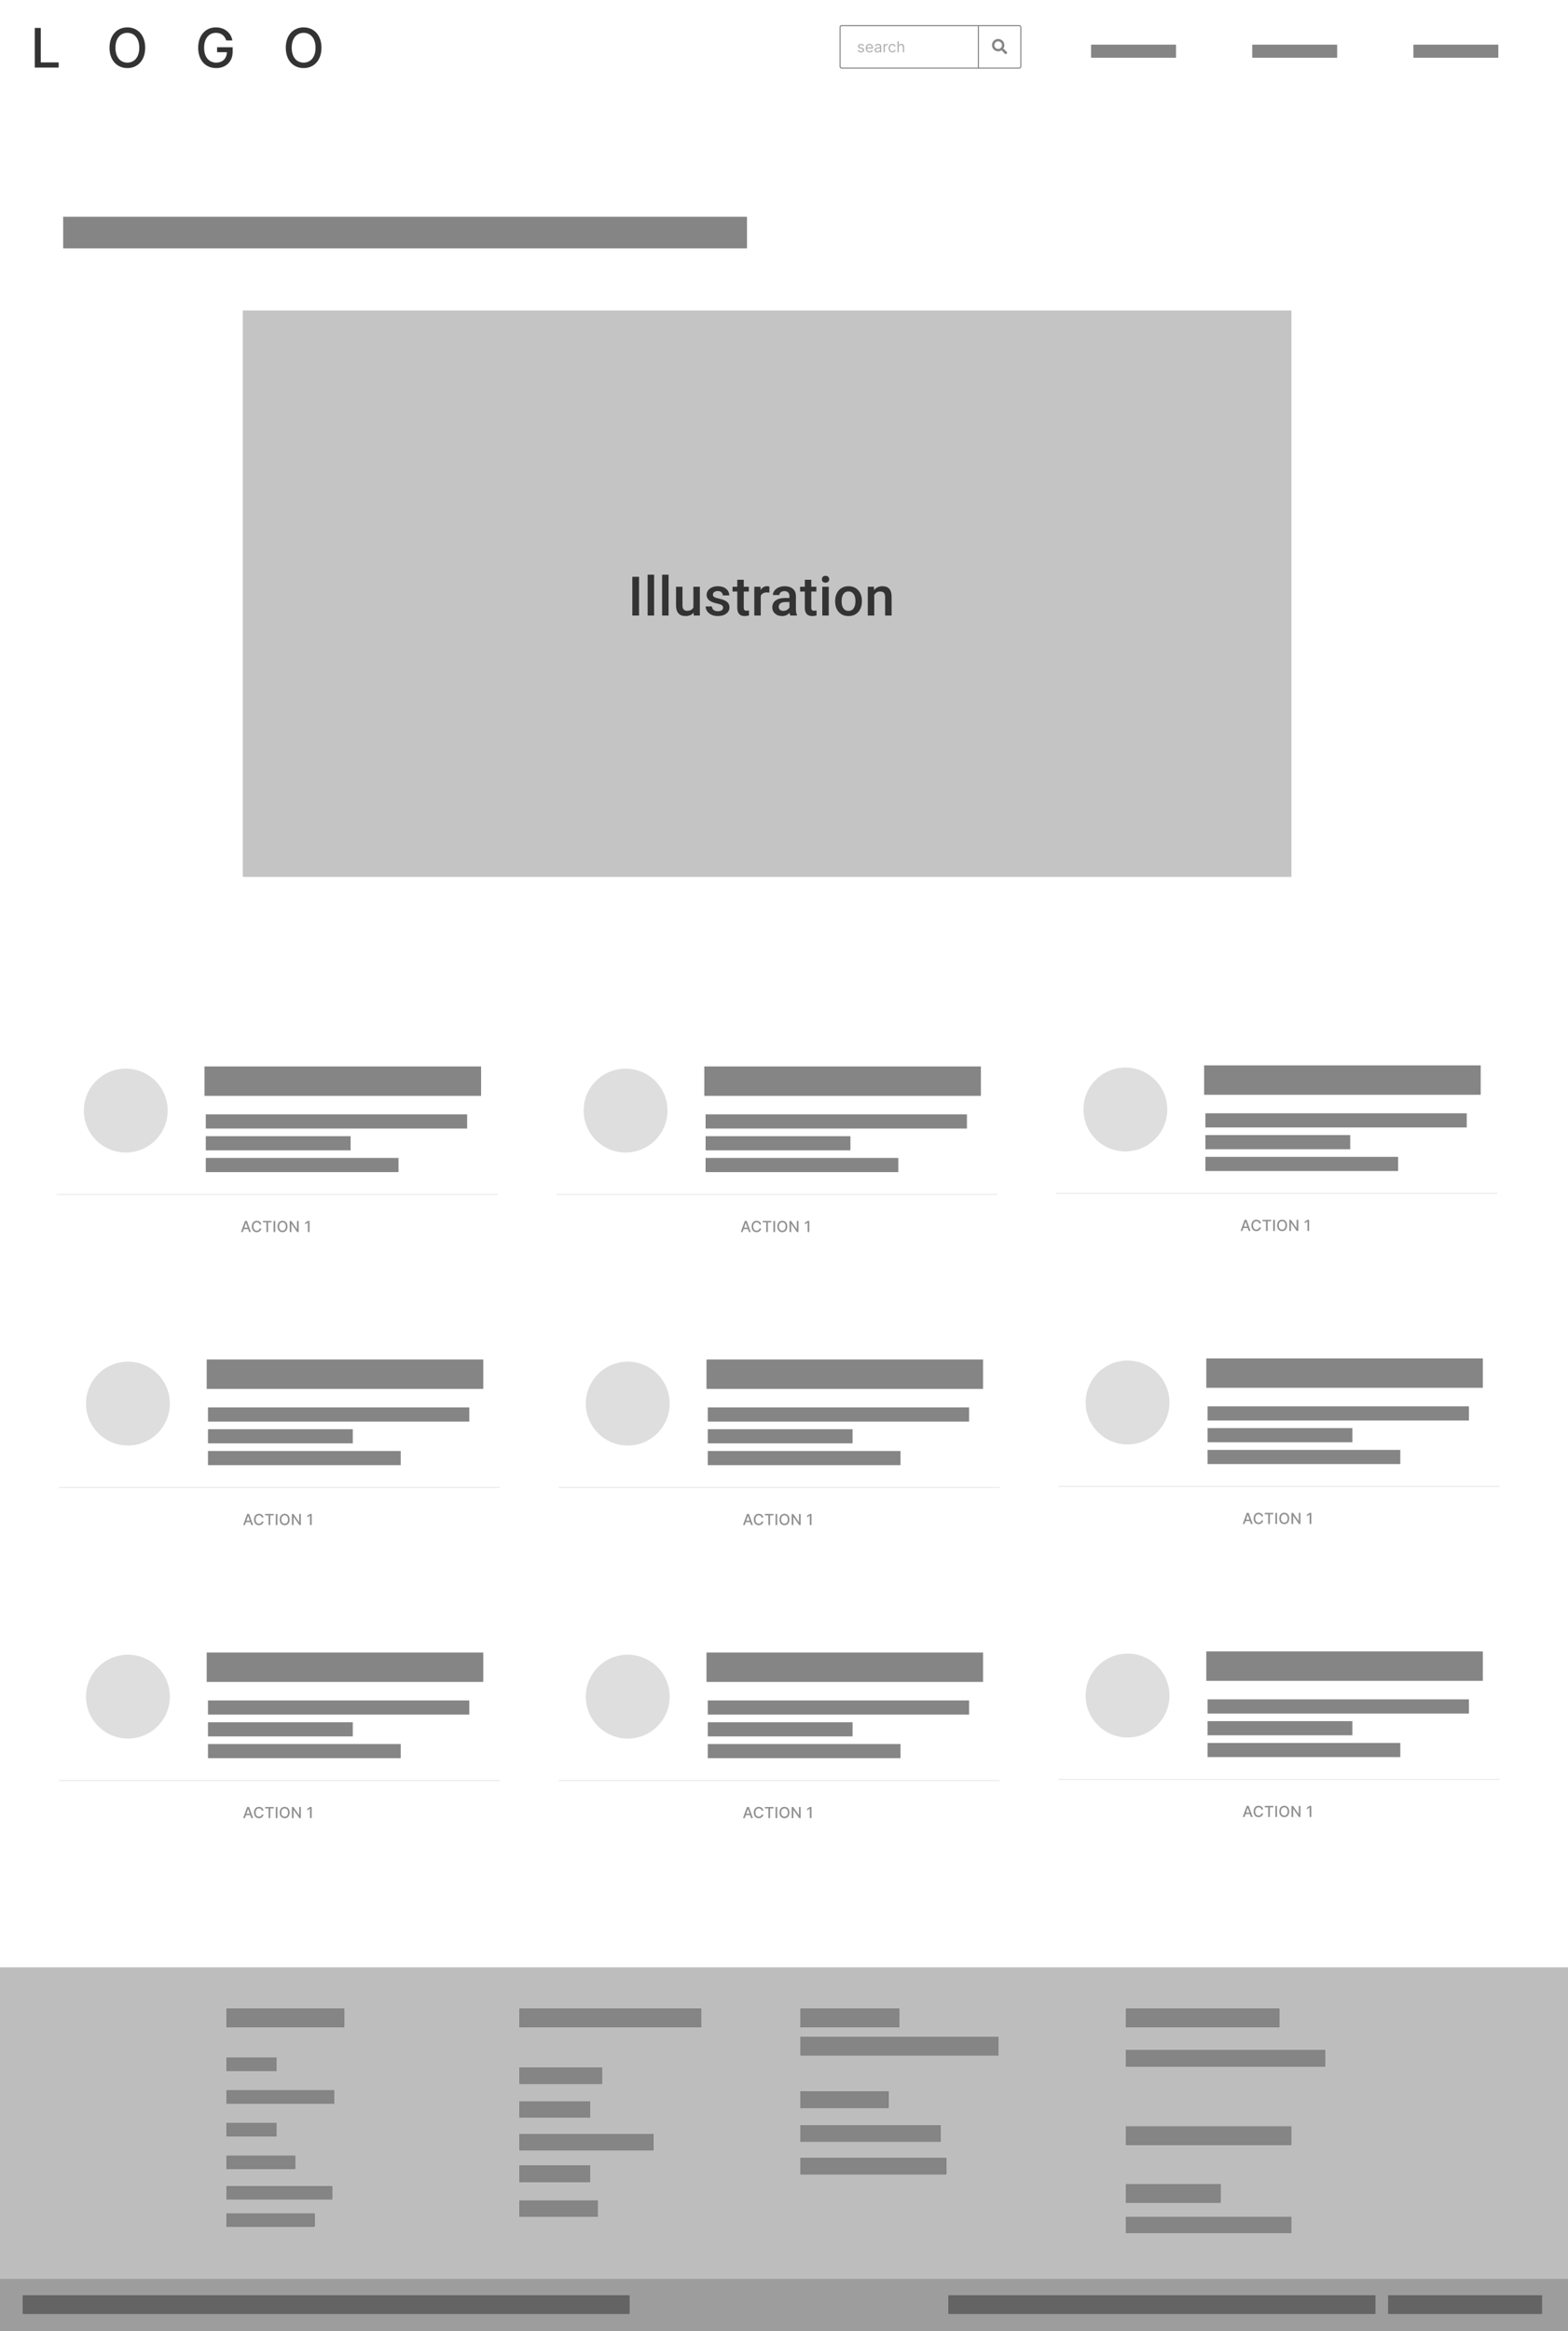 <svg width="1440" height="2140" viewBox="0 0 1440 2140" fill="none" xmlns="http://www.w3.org/2000/svg">
<g clip-path="url(#clip0_3_3882)">
<rect width="1440" height="2140" fill="white"/>
<rect width="1441" height="91" fill="white"/>
<path d="M31.938 62H53.902V57.277H37.425V25.636H31.938V62ZM133.332 43.818C133.332 32.188 126.372 25.139 116.962 25.139C107.516 25.139 100.573 32.188 100.573 43.818C100.573 55.43 107.516 62.497 116.962 62.497C126.372 62.497 133.332 55.448 133.332 43.818ZM127.899 43.818C127.899 52.678 123.212 57.49 116.962 57.49C110.694 57.49 106.024 52.678 106.024 43.818C106.024 34.958 110.694 30.146 116.962 30.146C123.212 30.146 127.899 34.958 127.899 43.818ZM207.782 37.124H213.411C212.186 30.04 206.131 25.139 198.283 25.139C188.872 25.139 182.001 32.224 182.001 43.836C182.001 55.342 188.677 62.497 198.531 62.497C207.356 62.497 213.659 56.709 213.659 47.529V43.392H199.366V47.92H208.35C208.226 53.779 204.355 57.49 198.531 57.49C192.122 57.49 187.452 52.643 187.452 43.8C187.452 34.994 192.157 30.146 198.318 30.146C203.148 30.146 206.415 32.81 207.782 37.124ZM295.211 43.818C295.211 32.188 288.251 25.139 278.841 25.139C269.395 25.139 262.452 32.188 262.452 43.818C262.452 55.43 269.395 62.497 278.841 62.497C288.251 62.497 295.211 55.448 295.211 43.818ZM289.778 43.818C289.778 52.678 285.091 57.49 278.841 57.49C272.573 57.49 267.903 52.678 267.903 43.818C267.903 34.958 272.573 30.146 278.841 30.146C285.091 30.146 289.778 34.958 289.778 43.818Z" fill="#333333"/>
<path d="M773 23.5H898C898.828 23.5 899.5 24.172 899.5 25V61C899.5 61.828 898.828 62.5 898 62.5H773C772.172 62.5 771.5 61.828 771.5 61V25C771.5 24.172 772.172 23.5 773 23.5Z" fill="white" stroke="#858585"/>
<path d="M793.483 42.074C793.115 40.99 792.29 40.264 790.778 40.264C789.168 40.264 787.974 41.179 787.974 42.472C787.974 43.526 788.601 44.231 790.003 44.56L791.276 44.858C792.046 45.037 792.409 45.405 792.409 45.932C792.409 46.588 791.713 47.125 790.619 47.125C789.66 47.125 789.058 46.712 788.849 45.892L787.736 46.17C788.009 47.468 789.078 48.159 790.639 48.159C792.414 48.159 793.622 47.19 793.622 45.872C793.622 44.808 792.956 44.137 791.594 43.804L790.46 43.526C789.555 43.302 789.148 42.999 789.148 42.412C789.148 41.756 789.844 41.278 790.778 41.278C791.803 41.278 792.225 41.845 792.429 42.372L793.483 42.074ZM798.59 48.159C800.141 48.159 801.275 47.383 801.633 46.23L800.499 45.912C800.201 46.707 799.51 47.105 798.59 47.105C797.213 47.105 796.263 46.215 796.209 44.58H801.752V44.082C801.752 41.239 800.062 40.264 798.471 40.264C796.403 40.264 795.03 41.895 795.03 44.242C795.03 46.588 796.383 48.159 798.59 48.159ZM796.209 43.565C796.288 42.377 797.128 41.318 798.471 41.318C799.743 41.318 800.559 42.273 800.559 43.565H796.209ZM805.784 48.179C807.116 48.179 807.812 47.463 808.051 46.966H808.111V48H809.284V42.969C809.284 40.543 807.434 40.264 806.46 40.264C805.307 40.264 803.994 40.662 803.398 42.054L804.511 42.452C804.77 41.895 805.381 41.298 806.5 41.298C807.579 41.298 808.111 41.87 808.111 42.849V42.889C808.111 43.456 807.534 43.406 806.142 43.585C804.725 43.769 803.179 44.082 803.179 45.832C803.179 47.324 804.332 48.179 805.784 48.179ZM805.963 47.125C805.028 47.125 804.352 46.707 804.352 45.892C804.352 44.997 805.167 44.719 806.082 44.599C806.579 44.54 807.912 44.401 808.111 44.162V45.236C808.111 46.19 807.355 47.125 805.963 47.125ZM811.425 48H812.599V43.168C812.599 42.133 813.414 41.378 814.528 41.378C814.841 41.378 815.164 41.438 815.244 41.457V40.264C815.109 40.254 814.801 40.244 814.627 40.244C813.712 40.244 812.917 40.761 812.638 41.517H812.559V40.364H811.425V48ZM819.504 48.159C821.195 48.159 822.308 47.125 822.507 45.773H821.334C821.115 46.608 820.419 47.105 819.504 47.105C818.112 47.105 817.217 45.952 817.217 44.182C817.217 42.452 818.132 41.318 819.504 41.318C820.538 41.318 821.155 41.955 821.334 42.651H822.507C822.308 41.219 821.095 40.264 819.484 40.264C817.416 40.264 816.044 41.895 816.044 44.222C816.044 46.508 817.357 48.159 819.504 48.159ZM825.396 43.406C825.396 42.074 826.246 41.318 827.404 41.318C828.508 41.318 829.174 42.014 829.174 43.227V48H830.347V43.148C830.347 41.184 829.303 40.264 827.742 40.264C826.539 40.264 825.853 40.766 825.495 41.557H825.396V37.818H824.222V48H825.396V43.406Z" fill="#B0B0B0"/>
<path d="M898.5 23.5H936C936.828 23.5 937.5 24.172 937.5 25V61C937.5 61.828 936.828 62.5 936 62.5H898.5V23.5Z" fill="white" stroke="#858585"/>
<path d="M924.809 47.863L922.074 45.129C921.938 45.02 921.773 44.938 921.609 44.938H921.172C921.91 43.98 922.375 42.777 922.375 41.438C922.375 38.32 919.805 35.75 916.688 35.75C913.543 35.75 911 38.32 911 41.438C911 44.582 913.543 47.125 916.688 47.125C918 47.125 919.203 46.688 920.188 45.922V46.387C920.188 46.551 920.242 46.715 920.379 46.852L923.086 49.559C923.359 49.832 923.77 49.832 924.016 49.559L924.781 48.793C925.055 48.547 925.055 48.137 924.809 47.863ZM916.688 44.938C914.746 44.938 913.188 43.379 913.188 41.438C913.188 39.523 914.746 37.938 916.688 37.938C918.602 37.938 920.188 39.523 920.188 41.438C920.188 43.379 918.602 44.938 916.688 44.938Z" fill="#858585"/>
<path fill-rule="evenodd" clip-rule="evenodd" d="M1002 41H1080V53H1002V41Z" fill="#858585"/>
<path fill-rule="evenodd" clip-rule="evenodd" d="M1150 41H1228V53H1150V41Z" fill="#858585"/>
<path fill-rule="evenodd" clip-rule="evenodd" d="M1298 41H1376V53H1298V41Z" fill="#858585"/>
<path fill-rule="evenodd" clip-rule="evenodd" d="M58 199H686V228H58V199Z" fill="#858585"/>
<g filter="url(#filter0_ddd_3_3882)">
<rect x="51" y="934" width="408" height="219" rx="4" fill="white"/>
</g>
<mask id="mask0_3_3882" style="mask-type:alpha" maskUnits="userSpaceOnUse" x="50" y="934" width="409" height="219">
<rect x="50" y="934" width="409" height="219" rx="6" fill="white"/>
</mask>
<g mask="url(#mask0_3_3882)">
<path fill-rule="evenodd" clip-rule="evenodd" d="M187.822 979H441.822V1006H187.822V979Z" fill="#858585"/>
</g>
<g clip-path="url(#clip1_3_3882)">
<rect x="51.5" y="1096.5" width="406" height="57" stroke="#EBEBEB"/>
<path d="M222.962 1131L223.897 1128.31H227.874L228.804 1131H230.435L226.771 1120.82H224.996L221.332 1131H222.962ZM224.344 1127.01L225.846 1122.67H225.925L227.427 1127.01H224.344ZM240.023 1124.13C239.675 1121.95 237.97 1120.68 235.817 1120.68C233.182 1120.68 231.238 1122.65 231.238 1125.91C231.238 1129.17 233.172 1131.14 235.817 1131.14C238.054 1131.14 239.69 1129.74 240.023 1127.72L238.472 1127.72C238.209 1129.02 237.115 1129.74 235.827 1129.74C234.082 1129.74 232.765 1128.4 232.765 1125.91C232.765 1123.44 234.077 1122.08 235.832 1122.08C237.13 1122.08 238.218 1122.81 238.472 1124.13H240.023ZM241.499 1122.14H244.671V1131H246.202V1122.14H249.379V1120.82H241.499V1122.14ZM252.797 1120.82H251.261V1131H252.797V1120.82ZM264.018 1125.91C264.018 1122.65 262.07 1120.68 259.435 1120.68C256.79 1120.68 254.846 1122.65 254.846 1125.91C254.846 1129.16 256.79 1131.14 259.435 1131.14C262.07 1131.14 264.018 1129.17 264.018 1125.91ZM262.497 1125.91C262.497 1128.39 261.185 1129.74 259.435 1129.74C257.68 1129.74 256.372 1128.39 256.372 1125.91C256.372 1123.43 257.68 1122.08 259.435 1122.08C261.185 1122.08 262.497 1123.43 262.497 1125.91ZM274.292 1120.82H272.77V1128.3H272.676L267.496 1120.82H266.074V1131H267.61V1123.53H267.704L272.88 1131H274.292V1120.82ZM284.242 1120.82H282.745L280.205 1122.48V1123.95L282.641 1122.36H282.7V1131H284.242V1120.82Z" fill="#8F8F8F"/>
</g>
<path fill-rule="evenodd" clip-rule="evenodd" d="M189 1023H429V1036H189V1023Z" fill="#858585"/>
<path fill-rule="evenodd" clip-rule="evenodd" d="M189 1043H322V1056H189V1043Z" fill="#858585"/>
<path fill-rule="evenodd" clip-rule="evenodd" d="M189 1063H366V1076H189V1063Z" fill="#858585"/>
<circle cx="115.5" cy="1019.5" r="38.5" fill="#DEDEDE"/>
<g filter="url(#filter1_ddd_3_3882)">
<rect x="53" y="1203" width="408" height="219" rx="4" fill="white"/>
</g>
<mask id="mask1_3_3882" style="mask-type:alpha" maskUnits="userSpaceOnUse" x="52" y="1203" width="409" height="219">
<rect x="52" y="1203" width="409" height="219" rx="6" fill="white"/>
</mask>
<g mask="url(#mask1_3_3882)">
<path fill-rule="evenodd" clip-rule="evenodd" d="M189.822 1248H443.822V1275H189.822V1248Z" fill="#858585"/>
</g>
<g clip-path="url(#clip2_3_3882)">
<rect x="53.5" y="1365.5" width="406" height="57" stroke="#EBEBEB"/>
<path d="M224.962 1400L225.897 1397.31H229.874L230.804 1400H232.435L228.771 1389.82H226.996L223.332 1400H224.962ZM226.344 1396.01L227.846 1391.67H227.925L229.427 1396.01H226.344ZM242.023 1393.13C241.675 1390.95 239.97 1389.68 237.817 1389.68C235.182 1389.68 233.238 1391.65 233.238 1394.91C233.238 1398.17 235.172 1400.14 237.817 1400.14C240.054 1400.14 241.69 1398.74 242.023 1396.72L240.472 1396.72C240.209 1398.02 239.115 1398.74 237.827 1398.74C236.082 1398.74 234.765 1397.4 234.765 1394.91C234.765 1392.44 236.077 1391.08 237.832 1391.08C239.13 1391.08 240.218 1391.81 240.472 1393.13H242.023ZM243.499 1391.14H246.671V1400H248.202V1391.14H251.379V1389.82H243.499V1391.14ZM254.797 1389.82H253.261V1400H254.797V1389.82ZM266.018 1394.91C266.018 1391.65 264.07 1389.68 261.435 1389.68C258.79 1389.68 256.846 1391.65 256.846 1394.91C256.846 1398.16 258.79 1400.14 261.435 1400.14C264.07 1400.14 266.018 1398.17 266.018 1394.91ZM264.497 1394.91C264.497 1397.39 263.185 1398.74 261.435 1398.74C259.68 1398.74 258.372 1397.39 258.372 1394.91C258.372 1392.43 259.68 1391.08 261.435 1391.08C263.185 1391.08 264.497 1392.43 264.497 1394.91ZM276.292 1389.82H274.77V1397.3H274.676L269.496 1389.82H268.074V1400H269.61V1392.53H269.704L274.88 1400H276.292V1389.82ZM286.242 1389.82H284.745L282.205 1391.48V1392.95L284.641 1391.36H284.7V1400H286.242V1389.82Z" fill="#8F8F8F"/>
</g>
<path fill-rule="evenodd" clip-rule="evenodd" d="M191 1292H431V1305H191V1292Z" fill="#858585"/>
<path fill-rule="evenodd" clip-rule="evenodd" d="M191 1312H324V1325H191V1312Z" fill="#858585"/>
<path fill-rule="evenodd" clip-rule="evenodd" d="M191 1332H368V1345H191V1332Z" fill="#858585"/>
<circle cx="117.5" cy="1288.5" r="38.5" fill="#DEDEDE"/>
<g filter="url(#filter2_ddd_3_3882)">
<rect x="510" y="934" width="408" height="219" rx="4" fill="white"/>
</g>
<mask id="mask2_3_3882" style="mask-type:alpha" maskUnits="userSpaceOnUse" x="509" y="934" width="409" height="219">
<rect x="509" y="934" width="409" height="219" rx="6" fill="white"/>
</mask>
<g mask="url(#mask2_3_3882)">
<path fill-rule="evenodd" clip-rule="evenodd" d="M646.822 979H900.822V1006H646.822V979Z" fill="#858585"/>
</g>
<g clip-path="url(#clip3_3_3882)">
<rect x="510.5" y="1096.5" width="406" height="57" stroke="#EBEBEB"/>
<path d="M681.962 1131L682.897 1128.31H686.874L687.804 1131H689.435L685.771 1120.82H683.996L680.332 1131H681.962ZM683.344 1127.01L684.846 1122.67H684.925L686.427 1127.01H683.344ZM699.023 1124.13C698.675 1121.95 696.97 1120.68 694.817 1120.68C692.182 1120.68 690.238 1122.65 690.238 1125.91C690.238 1129.17 692.172 1131.14 694.817 1131.14C697.054 1131.14 698.69 1129.74 699.023 1127.72L697.472 1127.72C697.209 1129.02 696.115 1129.74 694.827 1129.74C693.082 1129.74 691.765 1128.4 691.765 1125.91C691.765 1123.44 693.077 1122.08 694.832 1122.08C696.13 1122.08 697.218 1122.81 697.472 1124.13H699.023ZM700.499 1122.14H703.671V1131H705.202V1122.14H708.379V1120.82H700.499V1122.14ZM711.797 1120.82H710.261V1131H711.797V1120.82ZM723.018 1125.91C723.018 1122.65 721.07 1120.68 718.435 1120.68C715.79 1120.68 713.846 1122.65 713.846 1125.91C713.846 1129.16 715.79 1131.14 718.435 1131.14C721.07 1131.14 723.018 1129.17 723.018 1125.91ZM721.497 1125.91C721.497 1128.39 720.185 1129.74 718.435 1129.74C716.68 1129.74 715.372 1128.39 715.372 1125.91C715.372 1123.43 716.68 1122.08 718.435 1122.08C720.185 1122.08 721.497 1123.43 721.497 1125.91ZM733.292 1120.82H731.77V1128.3H731.676L726.496 1120.82H725.074V1131H726.61V1123.53H726.704L731.88 1131H733.292V1120.82ZM743.242 1120.82H741.745L739.205 1122.48V1123.95L741.641 1122.36H741.7V1131H743.242V1120.82Z" fill="#8F8F8F"/>
</g>
<path fill-rule="evenodd" clip-rule="evenodd" d="M648 1023H888V1036H648V1023Z" fill="#858585"/>
<path fill-rule="evenodd" clip-rule="evenodd" d="M648 1043H781V1056H648V1043Z" fill="#858585"/>
<path fill-rule="evenodd" clip-rule="evenodd" d="M648 1063H825V1076H648V1063Z" fill="#858585"/>
<circle cx="574.5" cy="1019.5" r="38.5" fill="#DEDEDE"/>
<g filter="url(#filter3_ddd_3_3882)">
<rect x="512" y="1203" width="408" height="219" rx="4" fill="white"/>
</g>
<mask id="mask3_3_3882" style="mask-type:alpha" maskUnits="userSpaceOnUse" x="511" y="1203" width="409" height="219">
<rect x="511" y="1203" width="409" height="219" rx="6" fill="white"/>
</mask>
<g mask="url(#mask3_3_3882)">
<path fill-rule="evenodd" clip-rule="evenodd" d="M648.822 1248H902.822V1275H648.822V1248Z" fill="#858585"/>
</g>
<g clip-path="url(#clip4_3_3882)">
<rect x="512.5" y="1365.5" width="406" height="57" stroke="#EBEBEB"/>
<path d="M683.962 1400L684.897 1397.31H688.874L689.804 1400H691.435L687.771 1389.82H685.996L682.332 1400H683.962ZM685.344 1396.01L686.846 1391.67H686.925L688.427 1396.01H685.344ZM701.023 1393.13C700.675 1390.95 698.97 1389.68 696.817 1389.68C694.182 1389.68 692.238 1391.65 692.238 1394.91C692.238 1398.17 694.172 1400.14 696.817 1400.14C699.054 1400.14 700.69 1398.74 701.023 1396.72L699.472 1396.72C699.209 1398.02 698.115 1398.74 696.827 1398.74C695.082 1398.74 693.765 1397.4 693.765 1394.91C693.765 1392.44 695.077 1391.08 696.832 1391.08C698.13 1391.08 699.218 1391.81 699.472 1393.13H701.023ZM702.499 1391.14H705.671V1400H707.202V1391.14H710.379V1389.82H702.499V1391.14ZM713.797 1389.82H712.261V1400H713.797V1389.82ZM725.018 1394.91C725.018 1391.65 723.07 1389.68 720.435 1389.68C717.79 1389.68 715.846 1391.65 715.846 1394.91C715.846 1398.16 717.79 1400.14 720.435 1400.14C723.07 1400.14 725.018 1398.17 725.018 1394.91ZM723.497 1394.91C723.497 1397.39 722.185 1398.74 720.435 1398.74C718.68 1398.74 717.372 1397.39 717.372 1394.91C717.372 1392.43 718.68 1391.08 720.435 1391.08C722.185 1391.08 723.497 1392.43 723.497 1394.91ZM735.292 1389.82H733.77V1397.3H733.676L728.496 1389.82H727.074V1400H728.61V1392.53H728.704L733.88 1400H735.292V1389.82ZM745.242 1389.82H743.745L741.205 1391.48V1392.95L743.641 1391.36H743.7V1400H745.242V1389.82Z" fill="#8F8F8F"/>
</g>
<path fill-rule="evenodd" clip-rule="evenodd" d="M650 1292H890V1305H650V1292Z" fill="#858585"/>
<path fill-rule="evenodd" clip-rule="evenodd" d="M650 1312H783V1325H650V1312Z" fill="#858585"/>
<path fill-rule="evenodd" clip-rule="evenodd" d="M650 1332H827V1345H650V1332Z" fill="#858585"/>
<circle cx="576.5" cy="1288.5" r="38.5" fill="#DEDEDE"/>
<g filter="url(#filter4_ddd_3_3882)">
<rect x="969" y="933" width="408" height="219" rx="4" fill="white"/>
</g>
<mask id="mask4_3_3882" style="mask-type:alpha" maskUnits="userSpaceOnUse" x="968" y="933" width="409" height="219">
<rect x="968" y="933" width="409" height="219" rx="6" fill="white"/>
</mask>
<g mask="url(#mask4_3_3882)">
<path fill-rule="evenodd" clip-rule="evenodd" d="M1105.82 978H1359.82V1005H1105.82V978Z" fill="#858585"/>
</g>
<g clip-path="url(#clip5_3_3882)">
<rect x="969.5" y="1095.5" width="406" height="57" stroke="#EBEBEB"/>
<path d="M1140.96 1130L1141.9 1127.31H1145.87L1146.8 1130H1148.43L1144.77 1119.82H1143L1139.33 1130H1140.96ZM1142.34 1126.01L1143.85 1121.67H1143.93L1145.43 1126.01H1142.34ZM1158.02 1123.13C1157.68 1120.95 1155.97 1119.68 1153.82 1119.68C1151.18 1119.68 1149.24 1121.65 1149.24 1124.91C1149.24 1128.17 1151.17 1130.14 1153.82 1130.14C1156.05 1130.14 1157.69 1128.74 1158.02 1126.72L1156.47 1126.72C1156.21 1128.02 1155.11 1128.74 1153.83 1128.74C1152.08 1128.74 1150.76 1127.4 1150.76 1124.91C1150.76 1122.44 1152.08 1121.08 1153.83 1121.08C1155.13 1121.08 1156.22 1121.81 1156.47 1123.13H1158.02ZM1159.5 1121.14H1162.67V1130H1164.2V1121.14H1167.38V1119.82H1159.5V1121.14ZM1170.8 1119.82H1169.26V1130H1170.8V1119.82ZM1182.02 1124.91C1182.02 1121.65 1180.07 1119.68 1177.43 1119.68C1174.79 1119.68 1172.85 1121.65 1172.85 1124.91C1172.85 1128.16 1174.79 1130.14 1177.43 1130.14C1180.07 1130.14 1182.02 1128.17 1182.02 1124.91ZM1180.5 1124.91C1180.5 1127.39 1179.18 1128.74 1177.43 1128.74C1175.68 1128.74 1174.37 1127.39 1174.37 1124.91C1174.37 1122.43 1175.68 1121.08 1177.43 1121.08C1179.18 1121.08 1180.5 1122.43 1180.5 1124.91ZM1192.29 1119.82H1190.77V1127.3H1190.68L1185.5 1119.82H1184.07V1130H1185.61V1122.53H1185.7L1190.88 1130H1192.29V1119.82ZM1202.24 1119.82H1200.75L1198.2 1121.48V1122.95L1200.64 1121.36H1200.7V1130H1202.24V1119.82Z" fill="#8F8F8F"/>
</g>
<path fill-rule="evenodd" clip-rule="evenodd" d="M1107 1022H1347V1035H1107V1022Z" fill="#858585"/>
<path fill-rule="evenodd" clip-rule="evenodd" d="M1107 1042H1240V1055H1107V1042Z" fill="#858585"/>
<path fill-rule="evenodd" clip-rule="evenodd" d="M1107 1062H1284V1075H1107V1062Z" fill="#858585"/>
<circle cx="1033.5" cy="1018.5" r="38.5" fill="#DEDEDE"/>
<g filter="url(#filter5_ddd_3_3882)">
<rect x="971" y="1202" width="408" height="219" rx="4" fill="white"/>
</g>
<mask id="mask5_3_3882" style="mask-type:alpha" maskUnits="userSpaceOnUse" x="970" y="1202" width="409" height="219">
<rect x="970" y="1202" width="409" height="219" rx="6" fill="white"/>
</mask>
<g mask="url(#mask5_3_3882)">
<path fill-rule="evenodd" clip-rule="evenodd" d="M1107.82 1247H1361.82V1274H1107.82V1247Z" fill="#858585"/>
</g>
<g clip-path="url(#clip6_3_3882)">
<rect x="971.5" y="1364.5" width="406" height="57" stroke="#EBEBEB"/>
<path d="M1142.96 1399L1143.9 1396.31H1147.87L1148.8 1399H1150.43L1146.77 1388.82H1145L1141.33 1399H1142.96ZM1144.34 1395.01L1145.85 1390.67H1145.93L1147.43 1395.01H1144.34ZM1160.02 1392.13C1159.68 1389.95 1157.97 1388.68 1155.82 1388.68C1153.18 1388.68 1151.24 1390.65 1151.24 1393.91C1151.24 1397.17 1153.17 1399.14 1155.82 1399.14C1158.05 1399.14 1159.69 1397.74 1160.02 1395.72L1158.47 1395.72C1158.21 1397.02 1157.11 1397.74 1155.83 1397.74C1154.08 1397.74 1152.76 1396.4 1152.76 1393.91C1152.76 1391.44 1154.08 1390.08 1155.83 1390.08C1157.13 1390.08 1158.22 1390.81 1158.47 1392.13H1160.02ZM1161.5 1390.14H1164.67V1399H1166.2V1390.14H1169.38V1388.82H1161.5V1390.14ZM1172.8 1388.82H1171.26V1399H1172.8V1388.82ZM1184.02 1393.91C1184.02 1390.65 1182.07 1388.68 1179.43 1388.68C1176.79 1388.68 1174.85 1390.65 1174.85 1393.91C1174.85 1397.16 1176.79 1399.14 1179.43 1399.14C1182.07 1399.14 1184.02 1397.17 1184.02 1393.91ZM1182.5 1393.91C1182.5 1396.39 1181.18 1397.74 1179.43 1397.74C1177.68 1397.74 1176.37 1396.39 1176.37 1393.91C1176.37 1391.43 1177.68 1390.08 1179.43 1390.08C1181.18 1390.08 1182.5 1391.43 1182.5 1393.91ZM1194.29 1388.82H1192.77V1396.3H1192.68L1187.5 1388.82H1186.07V1399H1187.61V1391.53H1187.7L1192.88 1399H1194.29V1388.82ZM1204.24 1388.82H1202.75L1200.2 1390.48V1391.95L1202.64 1390.36H1202.7V1399H1204.24V1388.82Z" fill="#8F8F8F"/>
</g>
<path fill-rule="evenodd" clip-rule="evenodd" d="M1109 1291H1349V1304H1109V1291Z" fill="#858585"/>
<path fill-rule="evenodd" clip-rule="evenodd" d="M1109 1311H1242V1324H1109V1311Z" fill="#858585"/>
<path fill-rule="evenodd" clip-rule="evenodd" d="M1109 1331H1286V1344H1109V1331Z" fill="#858585"/>
<circle cx="1035.5" cy="1287.5" r="38.5" fill="#DEDEDE"/>
<g filter="url(#filter6_ddd_3_3882)">
<rect x="53" y="1472" width="408" height="219" rx="4" fill="white"/>
</g>
<mask id="mask6_3_3882" style="mask-type:alpha" maskUnits="userSpaceOnUse" x="52" y="1472" width="409" height="219">
<rect x="52" y="1472" width="409" height="219" rx="6" fill="white"/>
</mask>
<g mask="url(#mask6_3_3882)">
<path fill-rule="evenodd" clip-rule="evenodd" d="M189.822 1517H443.822V1544H189.822V1517Z" fill="#858585"/>
</g>
<g clip-path="url(#clip7_3_3882)">
<rect x="53.5" y="1634.5" width="406" height="57" stroke="#EBEBEB"/>
<path d="M224.962 1669L225.897 1666.31H229.874L230.804 1669H232.435L228.771 1658.82H226.996L223.332 1669H224.962ZM226.344 1665.01L227.846 1660.67H227.925L229.427 1665.01H226.344ZM242.023 1662.13C241.675 1659.95 239.97 1658.68 237.817 1658.68C235.182 1658.68 233.238 1660.65 233.238 1663.91C233.238 1667.17 235.172 1669.14 237.817 1669.14C240.054 1669.14 241.69 1667.74 242.023 1665.72L240.472 1665.72C240.209 1667.02 239.115 1667.74 237.827 1667.74C236.082 1667.74 234.765 1666.4 234.765 1663.91C234.765 1661.44 236.077 1660.08 237.832 1660.08C239.13 1660.08 240.218 1660.81 240.472 1662.13H242.023ZM243.499 1660.14H246.671V1669H248.202V1660.14H251.379V1658.82H243.499V1660.14ZM254.797 1658.82H253.261V1669H254.797V1658.82ZM266.018 1663.91C266.018 1660.65 264.07 1658.68 261.435 1658.68C258.79 1658.68 256.846 1660.65 256.846 1663.91C256.846 1667.16 258.79 1669.14 261.435 1669.14C264.07 1669.14 266.018 1667.17 266.018 1663.91ZM264.497 1663.91C264.497 1666.39 263.185 1667.74 261.435 1667.74C259.68 1667.74 258.372 1666.39 258.372 1663.91C258.372 1661.43 259.68 1660.08 261.435 1660.08C263.185 1660.08 264.497 1661.43 264.497 1663.91ZM276.292 1658.82H274.77V1666.3H274.676L269.496 1658.82H268.074V1669H269.61V1661.53H269.704L274.88 1669H276.292V1658.82ZM286.242 1658.82H284.745L282.205 1660.48V1661.95L284.641 1660.36H284.7V1669H286.242V1658.82Z" fill="#8F8F8F"/>
</g>
<path fill-rule="evenodd" clip-rule="evenodd" d="M191 1561H431V1574H191V1561Z" fill="#858585"/>
<path fill-rule="evenodd" clip-rule="evenodd" d="M191 1581H324V1594H191V1581Z" fill="#858585"/>
<path fill-rule="evenodd" clip-rule="evenodd" d="M191 1601H368V1614H191V1601Z" fill="#858585"/>
<circle cx="117.5" cy="1557.5" r="38.5" fill="#DEDEDE"/>
<g filter="url(#filter7_ddd_3_3882)">
<rect x="512" y="1472" width="408" height="219" rx="4" fill="white"/>
</g>
<mask id="mask7_3_3882" style="mask-type:alpha" maskUnits="userSpaceOnUse" x="511" y="1472" width="409" height="219">
<rect x="511" y="1472" width="409" height="219" rx="6" fill="white"/>
</mask>
<g mask="url(#mask7_3_3882)">
<path fill-rule="evenodd" clip-rule="evenodd" d="M648.822 1517H902.822V1544H648.822V1517Z" fill="#858585"/>
</g>
<g clip-path="url(#clip8_3_3882)">
<rect x="512.5" y="1634.5" width="406" height="57" stroke="#EBEBEB"/>
<path d="M683.962 1669L684.897 1666.31H688.874L689.804 1669H691.435L687.771 1658.82H685.996L682.332 1669H683.962ZM685.344 1665.01L686.846 1660.67H686.925L688.427 1665.01H685.344ZM701.023 1662.13C700.675 1659.95 698.97 1658.68 696.817 1658.68C694.182 1658.68 692.238 1660.65 692.238 1663.91C692.238 1667.17 694.172 1669.14 696.817 1669.14C699.054 1669.14 700.69 1667.74 701.023 1665.72L699.472 1665.72C699.209 1667.02 698.115 1667.74 696.827 1667.74C695.082 1667.74 693.765 1666.4 693.765 1663.91C693.765 1661.44 695.077 1660.08 696.832 1660.08C698.13 1660.08 699.218 1660.81 699.472 1662.13H701.023ZM702.499 1660.14H705.671V1669H707.202V1660.14H710.379V1658.82H702.499V1660.14ZM713.797 1658.82H712.261V1669H713.797V1658.82ZM725.018 1663.91C725.018 1660.65 723.07 1658.68 720.435 1658.68C717.79 1658.68 715.846 1660.65 715.846 1663.91C715.846 1667.16 717.79 1669.14 720.435 1669.14C723.07 1669.14 725.018 1667.17 725.018 1663.91ZM723.497 1663.91C723.497 1666.39 722.185 1667.74 720.435 1667.74C718.68 1667.74 717.372 1666.39 717.372 1663.91C717.372 1661.43 718.68 1660.08 720.435 1660.08C722.185 1660.08 723.497 1661.43 723.497 1663.91ZM735.292 1658.82H733.77V1666.3H733.676L728.496 1658.82H727.074V1669H728.61V1661.53H728.704L733.88 1669H735.292V1658.82ZM745.242 1658.82H743.745L741.205 1660.48V1661.95L743.641 1660.36H743.7V1669H745.242V1658.82Z" fill="#8F8F8F"/>
</g>
<path fill-rule="evenodd" clip-rule="evenodd" d="M650 1561H890V1574H650V1561Z" fill="#858585"/>
<path fill-rule="evenodd" clip-rule="evenodd" d="M650 1581H783V1594H650V1581Z" fill="#858585"/>
<path fill-rule="evenodd" clip-rule="evenodd" d="M650 1601H827V1614H650V1601Z" fill="#858585"/>
<circle cx="576.5" cy="1557.5" r="38.5" fill="#DEDEDE"/>
<g filter="url(#filter8_ddd_3_3882)">
<rect x="971" y="1471" width="408" height="219" rx="4" fill="white"/>
</g>
<mask id="mask8_3_3882" style="mask-type:alpha" maskUnits="userSpaceOnUse" x="970" y="1471" width="409" height="219">
<rect x="970" y="1471" width="409" height="219" rx="6" fill="white"/>
</mask>
<g mask="url(#mask8_3_3882)">
<path fill-rule="evenodd" clip-rule="evenodd" d="M1107.82 1516H1361.82V1543H1107.82V1516Z" fill="#858585"/>
</g>
<g clip-path="url(#clip9_3_3882)">
<rect x="971.5" y="1633.5" width="406" height="57" stroke="#EBEBEB"/>
<path d="M1142.96 1668L1143.9 1665.31H1147.87L1148.8 1668H1150.43L1146.77 1657.82H1145L1141.33 1668H1142.96ZM1144.34 1664.01L1145.85 1659.67H1145.93L1147.43 1664.01H1144.34ZM1160.02 1661.13C1159.68 1658.95 1157.97 1657.68 1155.82 1657.68C1153.18 1657.68 1151.24 1659.65 1151.24 1662.91C1151.24 1666.17 1153.17 1668.14 1155.82 1668.14C1158.05 1668.14 1159.69 1666.74 1160.02 1664.72L1158.47 1664.72C1158.21 1666.02 1157.11 1666.74 1155.83 1666.74C1154.08 1666.74 1152.76 1665.4 1152.76 1662.91C1152.76 1660.44 1154.08 1659.08 1155.83 1659.08C1157.13 1659.08 1158.22 1659.81 1158.47 1661.13H1160.02ZM1161.5 1659.14H1164.67V1668H1166.2V1659.14H1169.38V1657.82H1161.5V1659.14ZM1172.8 1657.82H1171.26V1668H1172.8V1657.82ZM1184.02 1662.91C1184.02 1659.65 1182.07 1657.68 1179.43 1657.68C1176.79 1657.68 1174.85 1659.65 1174.85 1662.91C1174.85 1666.16 1176.79 1668.14 1179.43 1668.14C1182.07 1668.14 1184.02 1666.17 1184.02 1662.91ZM1182.5 1662.91C1182.5 1665.39 1181.18 1666.74 1179.43 1666.74C1177.68 1666.74 1176.37 1665.39 1176.37 1662.91C1176.37 1660.43 1177.68 1659.08 1179.43 1659.08C1181.18 1659.08 1182.5 1660.43 1182.5 1662.91ZM1194.29 1657.82H1192.77V1665.3H1192.68L1187.5 1657.82H1186.07V1668H1187.61V1660.53H1187.7L1192.88 1668H1194.29V1657.82ZM1204.24 1657.82H1202.75L1200.2 1659.48V1660.95L1202.64 1659.36H1202.7V1668H1204.24V1657.82Z" fill="#8F8F8F"/>
</g>
<path fill-rule="evenodd" clip-rule="evenodd" d="M1109 1560H1349V1573H1109V1560Z" fill="#858585"/>
<path fill-rule="evenodd" clip-rule="evenodd" d="M1109 1580H1242V1593H1109V1580Z" fill="#858585"/>
<path fill-rule="evenodd" clip-rule="evenodd" d="M1109 1600H1286V1613H1109V1600Z" fill="#858585"/>
<circle cx="1035.5" cy="1556.5" r="38.5" fill="#DEDEDE"/>
<rect y="1806" width="1440" height="334" fill="#BDBDBD"/>
<rect y="2092" width="1440" height="48" fill="#9D9D9D"/>
<rect width="108" height="17" transform="translate(208 1844)" fill="#373737" fill-opacity="0.9"/>
<path fill-rule="evenodd" clip-rule="evenodd" d="M208 1844H316V1861H208V1844Z" fill="#858585"/>
<rect width="557" height="17" transform="translate(21 2107)" fill="#373737" fill-opacity="0.9"/>
<path fill-rule="evenodd" clip-rule="evenodd" d="M21 2107H578V2124H21V2107Z" fill="#646464"/>
<rect width="392" height="17" transform="translate(871 2107)" fill="#373737" fill-opacity="0.9"/>
<path fill-rule="evenodd" clip-rule="evenodd" d="M871 2107H1263V2124H871V2107Z" fill="#646464"/>
<rect width="167" height="17" transform="translate(477 1844)" fill="#373737" fill-opacity="0.9"/>
<path fill-rule="evenodd" clip-rule="evenodd" d="M477 1844H644V1861H477V1844Z" fill="#858585"/>
<rect width="46" height="12" transform="translate(208 1889)" fill="#373737" fill-opacity="0.9"/>
<path fill-rule="evenodd" clip-rule="evenodd" d="M208 1889H254V1901H208V1889Z" fill="#858585"/>
<rect width="76" height="15" transform="translate(477 1898)" fill="#373737" fill-opacity="0.9"/>
<path fill-rule="evenodd" clip-rule="evenodd" d="M477 1898H553V1913H477V1898Z" fill="#858585"/>
<rect width="65" height="15" transform="translate(477 1929)" fill="#373737" fill-opacity="0.9"/>
<path fill-rule="evenodd" clip-rule="evenodd" d="M477 1929H542V1944H477V1929Z" fill="#858585"/>
<rect width="123" height="15" transform="translate(477 1959)" fill="#373737" fill-opacity="0.9"/>
<path fill-rule="evenodd" clip-rule="evenodd" d="M477 1959H600V1974H477V1959Z" fill="#858585"/>
<rect width="91" height="17" transform="translate(735 1844)" fill="#373737" fill-opacity="0.9"/>
<path fill-rule="evenodd" clip-rule="evenodd" d="M735 1844H826V1861H735V1844Z" fill="#858585"/>
<rect width="182" height="17" transform="translate(735 1870)" fill="#373737" fill-opacity="0.9"/>
<path fill-rule="evenodd" clip-rule="evenodd" d="M735 1870H917V1887H735V1870Z" fill="#858585"/>
<rect width="141" height="17" transform="translate(1034 1844)" fill="#373737" fill-opacity="0.9"/>
<path fill-rule="evenodd" clip-rule="evenodd" d="M1034 1844H1175V1861H1034V1844Z" fill="#858585"/>
<rect width="152" height="17" transform="translate(1034 1952)" fill="#373737" fill-opacity="0.9"/>
<path fill-rule="evenodd" clip-rule="evenodd" d="M1034 1952H1186V1969H1034V1952Z" fill="#858585"/>
<rect width="87" height="17" transform="translate(1034 2005)" fill="#373737" fill-opacity="0.9"/>
<path fill-rule="evenodd" clip-rule="evenodd" d="M1034 2005H1121V2022H1034V2005Z" fill="#858585"/>
<rect width="81" height="15" transform="translate(735 1920)" fill="#373737" fill-opacity="0.9"/>
<path fill-rule="evenodd" clip-rule="evenodd" d="M735 1920H816V1935H735V1920Z" fill="#858585"/>
<rect width="129" height="15" transform="translate(735 1951)" fill="#373737" fill-opacity="0.9"/>
<path fill-rule="evenodd" clip-rule="evenodd" d="M735 1951H864V1966H735V1951Z" fill="#858585"/>
<rect width="183" height="15" transform="translate(1034 1882)" fill="#373737" fill-opacity="0.9"/>
<path fill-rule="evenodd" clip-rule="evenodd" d="M1034 1882H1217V1897H1034V1882Z" fill="#858585"/>
<rect width="134" height="15" transform="translate(735 1981)" fill="#373737" fill-opacity="0.9"/>
<path fill-rule="evenodd" clip-rule="evenodd" d="M735 1981H869V1996H735V1981Z" fill="#858585"/>
<rect width="152" height="15" transform="translate(1034 2035)" fill="#373737" fill-opacity="0.9"/>
<path fill-rule="evenodd" clip-rule="evenodd" d="M1034 2035H1186V2050H1034V2035Z" fill="#858585"/>
<rect width="65" height="15" transform="translate(477 1988)" fill="#373737" fill-opacity="0.9"/>
<path fill-rule="evenodd" clip-rule="evenodd" d="M477 1988H542V2003H477V1988Z" fill="#858585"/>
<rect width="72" height="15" transform="translate(477 2020)" fill="#373737" fill-opacity="0.9"/>
<path fill-rule="evenodd" clip-rule="evenodd" d="M477 2020H549V2035H477V2020Z" fill="#858585"/>
<rect width="99" height="12" transform="translate(208 1919)" fill="#373737" fill-opacity="0.9"/>
<path fill-rule="evenodd" clip-rule="evenodd" d="M208 1919H307V1931H208V1919Z" fill="#858585"/>
<rect width="46" height="12" transform="translate(208 1949)" fill="#373737" fill-opacity="0.9"/>
<path fill-rule="evenodd" clip-rule="evenodd" d="M208 1949H254V1961H208V1949Z" fill="#858585"/>
<rect width="63" height="12" transform="translate(208 1979)" fill="#373737" fill-opacity="0.9"/>
<path fill-rule="evenodd" clip-rule="evenodd" d="M208 1979H271V1991H208V1979Z" fill="#858585"/>
<rect width="97" height="12" transform="translate(208 2007)" fill="#373737" fill-opacity="0.9"/>
<path fill-rule="evenodd" clip-rule="evenodd" d="M208 2007H305V2019H208V2007Z" fill="#858585"/>
<rect width="81" height="12" transform="translate(208 2032)" fill="#373737" fill-opacity="0.9"/>
<path fill-rule="evenodd" clip-rule="evenodd" d="M208 2032H289V2044H208V2032Z" fill="#858585"/>
<rect width="141" height="17" transform="translate(1275 2107)" fill="#373737" fill-opacity="0.9"/>
<path fill-rule="evenodd" clip-rule="evenodd" d="M1275 2107H1416V2124H1275V2107Z" fill="#646464"/>
<path d="M223 285H1186V805H223V285Z" fill="#C4C4C4"/>
<path d="M586.87 565.05H580.718V529.503H586.87V565.05ZM600.7 565.05H594.768V527.55H600.7V565.05ZM613.993 565.05H608.061V527.55H613.993V565.05ZM636.979 562.462C635.237 564.513 632.763 565.538 629.557 565.538C626.692 565.538 624.519 564.7 623.038 563.023C621.573 561.347 620.841 558.922 620.841 555.748V538.634H626.774V555.675C626.774 559.028 628.165 560.704 630.948 560.704C633.829 560.704 635.774 559.671 636.783 557.604V538.634H642.716V565.05H637.125L636.979 562.462ZM664.066 557.872C664.066 556.814 663.626 556.008 662.747 555.455C661.885 554.902 660.444 554.413 658.426 553.99C656.408 553.567 654.723 553.03 653.372 552.379C650.41 550.947 648.929 548.871 648.929 546.153C648.929 543.875 649.889 541.97 651.81 540.44C653.73 538.91 656.172 538.146 659.134 538.146C662.292 538.146 664.839 538.927 666.776 540.489C668.729 542.052 669.705 544.078 669.705 546.568H663.773C663.773 545.429 663.349 544.485 662.503 543.736C661.657 542.971 660.534 542.589 659.134 542.589C657.832 542.589 656.766 542.89 655.936 543.492C655.122 544.094 654.715 544.9 654.715 545.909C654.715 546.821 655.098 547.529 655.863 548.033C656.627 548.538 658.174 549.05 660.501 549.571C662.829 550.076 664.652 550.686 665.97 551.402C667.305 552.102 668.289 552.949 668.924 553.941C669.575 554.934 669.901 556.139 669.901 557.555C669.901 559.931 668.916 561.86 666.946 563.341C664.977 564.806 662.397 565.538 659.207 565.538C657.043 565.538 655.114 565.147 653.421 564.366C651.728 563.585 650.41 562.511 649.466 561.144C648.522 559.776 648.05 558.303 648.05 556.725H653.812C653.893 558.124 654.422 559.207 655.399 559.972C656.375 560.72 657.669 561.095 659.28 561.095C660.843 561.095 662.031 560.802 662.845 560.216C663.659 559.614 664.066 558.832 664.066 557.872ZM683.023 532.213V538.634H687.686V543.028H683.023V557.774C683.023 558.784 683.218 559.516 683.609 559.972C684.015 560.411 684.732 560.631 685.757 560.631C686.441 560.631 687.132 560.549 687.832 560.387V564.977C686.481 565.351 685.179 565.538 683.926 565.538C679.369 565.538 677.09 563.023 677.09 557.994V543.028H672.744V538.634H677.09V532.213H683.023ZM706.57 544.054C705.788 543.924 704.983 543.858 704.153 543.858C701.434 543.858 699.603 544.9 698.659 546.983V565.05H692.727V538.634H698.391L698.537 541.588C699.97 539.293 701.955 538.146 704.494 538.146C705.341 538.146 706.041 538.259 706.594 538.487L706.57 544.054ZM725.868 565.05C725.608 564.545 725.38 563.723 725.185 562.584C723.297 564.553 720.986 565.538 718.251 565.538C715.598 565.538 713.433 564.781 711.757 563.268C710.081 561.754 709.242 559.882 709.242 557.652C709.242 554.837 710.284 552.68 712.367 551.183C714.467 549.669 717.462 548.912 721.352 548.912H724.989V547.179C724.989 545.812 724.607 544.721 723.842 543.907C723.077 543.077 721.913 542.662 720.351 542.662C719 542.662 717.893 543.004 717.03 543.688C716.168 544.355 715.737 545.209 715.737 546.251H709.804C709.804 544.802 710.284 543.451 711.244 542.198C712.205 540.929 713.507 539.936 715.151 539.22C716.811 538.504 718.658 538.146 720.693 538.146C723.785 538.146 726.251 538.927 728.09 540.489C729.929 542.035 730.873 544.216 730.922 547.032V558.946C730.922 561.323 731.256 563.219 731.923 564.635V565.05H725.868ZM719.35 560.777C720.522 560.777 721.62 560.493 722.646 559.923C723.687 559.353 724.469 558.588 724.989 557.628V552.647H721.791C719.594 552.647 717.942 553.03 716.835 553.795C715.728 554.56 715.175 555.642 715.175 557.042C715.175 558.181 715.549 559.093 716.298 559.776C717.063 560.444 718.08 560.777 719.35 560.777ZM745.07 532.213V538.634H749.733V543.028H745.07V557.774C745.07 558.784 745.265 559.516 745.655 559.972C746.062 560.411 746.779 560.631 747.804 560.631C748.488 560.631 749.179 560.549 749.879 560.387V564.977C748.528 565.351 747.226 565.538 745.973 565.538C741.416 565.538 739.137 563.023 739.137 557.994V543.028H734.791V538.634H739.137V532.213H745.07ZM761.097 565.05H755.164V538.634H761.097V565.05ZM754.798 531.773C754.798 530.862 755.083 530.105 755.653 529.503C756.238 528.901 757.069 528.6 758.143 528.6C759.217 528.6 760.047 528.901 760.633 529.503C761.219 530.105 761.512 530.862 761.512 531.773C761.512 532.669 761.219 533.417 760.633 534.02C760.047 534.605 759.217 534.898 758.143 534.898C757.069 534.898 756.238 534.605 755.653 534.02C755.083 533.417 754.798 532.669 754.798 531.773ZM766.968 551.598C766.968 549.01 767.481 546.682 768.506 544.615C769.531 542.532 770.972 540.937 772.827 539.83C774.683 538.707 776.815 538.146 779.224 538.146C782.788 538.146 785.677 539.293 787.891 541.588C790.121 543.883 791.325 546.926 791.504 550.719L791.529 552.11C791.529 554.715 791.024 557.042 790.015 559.093C789.022 561.144 787.59 562.73 785.718 563.854C783.862 564.977 781.714 565.538 779.273 565.538C775.545 565.538 772.559 564.301 770.313 561.827C768.083 559.337 766.968 556.025 766.968 551.891V551.598ZM772.901 552.11C772.901 554.828 773.462 556.961 774.585 558.507C775.708 560.037 777.271 560.802 779.273 560.802C781.275 560.802 782.829 560.021 783.936 558.458C785.059 556.896 785.62 554.609 785.62 551.598C785.62 548.928 785.043 546.812 783.887 545.25C782.748 543.688 781.193 542.906 779.224 542.906C777.287 542.906 775.749 543.679 774.61 545.226C773.47 546.756 772.901 549.05 772.901 552.11ZM802.551 538.634L802.722 541.686C804.675 539.326 807.238 538.146 810.412 538.146C815.914 538.146 818.713 541.295 818.811 547.594V565.05H812.878V547.936C812.878 546.259 812.512 545.022 811.779 544.225C811.063 543.411 809.883 543.004 808.239 543.004C805.847 543.004 804.065 544.086 802.893 546.251V565.05H796.96V538.634H802.551Z" fill="#333333"/>
</g>
<defs>
<filter id="filter0_ddd_3_3882" x="48" y="932" width="414" height="225" filterUnits="userSpaceOnUse" color-interpolation-filters="sRGB">
<feFlood flood-opacity="0" result="BackgroundImageFix"/>
<feColorMatrix in="SourceAlpha" type="matrix" values="0 0 0 0 0 0 0 0 0 0 0 0 0 0 0 0 0 0 127 0" result="hardAlpha"/>
<feOffset dy="1"/>
<feGaussianBlur stdDeviation="1.5"/>
<feColorMatrix type="matrix" values="0 0 0 0 0 0 0 0 0 0 0 0 0 0 0 0 0 0 0.2 0"/>
<feBlend mode="normal" in2="BackgroundImageFix" result="effect1_dropShadow_3_3882"/>
<feColorMatrix in="SourceAlpha" type="matrix" values="0 0 0 0 0 0 0 0 0 0 0 0 0 0 0 0 0 0 127 0" result="hardAlpha"/>
<feOffset dy="2"/>
<feGaussianBlur stdDeviation="1"/>
<feColorMatrix type="matrix" values="0 0 0 0 0 0 0 0 0 0 0 0 0 0 0 0 0 0 0.12 0"/>
<feBlend mode="normal" in2="effect1_dropShadow_3_3882" result="effect2_dropShadow_3_3882"/>
<feColorMatrix in="SourceAlpha" type="matrix" values="0 0 0 0 0 0 0 0 0 0 0 0 0 0 0 0 0 0 127 0" result="hardAlpha"/>
<feOffset/>
<feGaussianBlur stdDeviation="1"/>
<feColorMatrix type="matrix" values="0 0 0 0 0 0 0 0 0 0 0 0 0 0 0 0 0 0 0.14 0"/>
<feBlend mode="normal" in2="effect2_dropShadow_3_3882" result="effect3_dropShadow_3_3882"/>
<feBlend mode="normal" in="SourceGraphic" in2="effect3_dropShadow_3_3882" result="shape"/>
</filter>
<filter id="filter1_ddd_3_3882" x="50" y="1201" width="414" height="225" filterUnits="userSpaceOnUse" color-interpolation-filters="sRGB">
<feFlood flood-opacity="0" result="BackgroundImageFix"/>
<feColorMatrix in="SourceAlpha" type="matrix" values="0 0 0 0 0 0 0 0 0 0 0 0 0 0 0 0 0 0 127 0" result="hardAlpha"/>
<feOffset dy="1"/>
<feGaussianBlur stdDeviation="1.5"/>
<feColorMatrix type="matrix" values="0 0 0 0 0 0 0 0 0 0 0 0 0 0 0 0 0 0 0.2 0"/>
<feBlend mode="normal" in2="BackgroundImageFix" result="effect1_dropShadow_3_3882"/>
<feColorMatrix in="SourceAlpha" type="matrix" values="0 0 0 0 0 0 0 0 0 0 0 0 0 0 0 0 0 0 127 0" result="hardAlpha"/>
<feOffset dy="2"/>
<feGaussianBlur stdDeviation="1"/>
<feColorMatrix type="matrix" values="0 0 0 0 0 0 0 0 0 0 0 0 0 0 0 0 0 0 0.12 0"/>
<feBlend mode="normal" in2="effect1_dropShadow_3_3882" result="effect2_dropShadow_3_3882"/>
<feColorMatrix in="SourceAlpha" type="matrix" values="0 0 0 0 0 0 0 0 0 0 0 0 0 0 0 0 0 0 127 0" result="hardAlpha"/>
<feOffset/>
<feGaussianBlur stdDeviation="1"/>
<feColorMatrix type="matrix" values="0 0 0 0 0 0 0 0 0 0 0 0 0 0 0 0 0 0 0.14 0"/>
<feBlend mode="normal" in2="effect2_dropShadow_3_3882" result="effect3_dropShadow_3_3882"/>
<feBlend mode="normal" in="SourceGraphic" in2="effect3_dropShadow_3_3882" result="shape"/>
</filter>
<filter id="filter2_ddd_3_3882" x="507" y="932" width="414" height="225" filterUnits="userSpaceOnUse" color-interpolation-filters="sRGB">
<feFlood flood-opacity="0" result="BackgroundImageFix"/>
<feColorMatrix in="SourceAlpha" type="matrix" values="0 0 0 0 0 0 0 0 0 0 0 0 0 0 0 0 0 0 127 0" result="hardAlpha"/>
<feOffset dy="1"/>
<feGaussianBlur stdDeviation="1.5"/>
<feColorMatrix type="matrix" values="0 0 0 0 0 0 0 0 0 0 0 0 0 0 0 0 0 0 0.2 0"/>
<feBlend mode="normal" in2="BackgroundImageFix" result="effect1_dropShadow_3_3882"/>
<feColorMatrix in="SourceAlpha" type="matrix" values="0 0 0 0 0 0 0 0 0 0 0 0 0 0 0 0 0 0 127 0" result="hardAlpha"/>
<feOffset dy="2"/>
<feGaussianBlur stdDeviation="1"/>
<feColorMatrix type="matrix" values="0 0 0 0 0 0 0 0 0 0 0 0 0 0 0 0 0 0 0.12 0"/>
<feBlend mode="normal" in2="effect1_dropShadow_3_3882" result="effect2_dropShadow_3_3882"/>
<feColorMatrix in="SourceAlpha" type="matrix" values="0 0 0 0 0 0 0 0 0 0 0 0 0 0 0 0 0 0 127 0" result="hardAlpha"/>
<feOffset/>
<feGaussianBlur stdDeviation="1"/>
<feColorMatrix type="matrix" values="0 0 0 0 0 0 0 0 0 0 0 0 0 0 0 0 0 0 0.14 0"/>
<feBlend mode="normal" in2="effect2_dropShadow_3_3882" result="effect3_dropShadow_3_3882"/>
<feBlend mode="normal" in="SourceGraphic" in2="effect3_dropShadow_3_3882" result="shape"/>
</filter>
<filter id="filter3_ddd_3_3882" x="509" y="1201" width="414" height="225" filterUnits="userSpaceOnUse" color-interpolation-filters="sRGB">
<feFlood flood-opacity="0" result="BackgroundImageFix"/>
<feColorMatrix in="SourceAlpha" type="matrix" values="0 0 0 0 0 0 0 0 0 0 0 0 0 0 0 0 0 0 127 0" result="hardAlpha"/>
<feOffset dy="1"/>
<feGaussianBlur stdDeviation="1.5"/>
<feColorMatrix type="matrix" values="0 0 0 0 0 0 0 0 0 0 0 0 0 0 0 0 0 0 0.2 0"/>
<feBlend mode="normal" in2="BackgroundImageFix" result="effect1_dropShadow_3_3882"/>
<feColorMatrix in="SourceAlpha" type="matrix" values="0 0 0 0 0 0 0 0 0 0 0 0 0 0 0 0 0 0 127 0" result="hardAlpha"/>
<feOffset dy="2"/>
<feGaussianBlur stdDeviation="1"/>
<feColorMatrix type="matrix" values="0 0 0 0 0 0 0 0 0 0 0 0 0 0 0 0 0 0 0.12 0"/>
<feBlend mode="normal" in2="effect1_dropShadow_3_3882" result="effect2_dropShadow_3_3882"/>
<feColorMatrix in="SourceAlpha" type="matrix" values="0 0 0 0 0 0 0 0 0 0 0 0 0 0 0 0 0 0 127 0" result="hardAlpha"/>
<feOffset/>
<feGaussianBlur stdDeviation="1"/>
<feColorMatrix type="matrix" values="0 0 0 0 0 0 0 0 0 0 0 0 0 0 0 0 0 0 0.14 0"/>
<feBlend mode="normal" in2="effect2_dropShadow_3_3882" result="effect3_dropShadow_3_3882"/>
<feBlend mode="normal" in="SourceGraphic" in2="effect3_dropShadow_3_3882" result="shape"/>
</filter>
<filter id="filter4_ddd_3_3882" x="966" y="931" width="414" height="225" filterUnits="userSpaceOnUse" color-interpolation-filters="sRGB">
<feFlood flood-opacity="0" result="BackgroundImageFix"/>
<feColorMatrix in="SourceAlpha" type="matrix" values="0 0 0 0 0 0 0 0 0 0 0 0 0 0 0 0 0 0 127 0" result="hardAlpha"/>
<feOffset dy="1"/>
<feGaussianBlur stdDeviation="1.5"/>
<feColorMatrix type="matrix" values="0 0 0 0 0 0 0 0 0 0 0 0 0 0 0 0 0 0 0.2 0"/>
<feBlend mode="normal" in2="BackgroundImageFix" result="effect1_dropShadow_3_3882"/>
<feColorMatrix in="SourceAlpha" type="matrix" values="0 0 0 0 0 0 0 0 0 0 0 0 0 0 0 0 0 0 127 0" result="hardAlpha"/>
<feOffset dy="2"/>
<feGaussianBlur stdDeviation="1"/>
<feColorMatrix type="matrix" values="0 0 0 0 0 0 0 0 0 0 0 0 0 0 0 0 0 0 0.12 0"/>
<feBlend mode="normal" in2="effect1_dropShadow_3_3882" result="effect2_dropShadow_3_3882"/>
<feColorMatrix in="SourceAlpha" type="matrix" values="0 0 0 0 0 0 0 0 0 0 0 0 0 0 0 0 0 0 127 0" result="hardAlpha"/>
<feOffset/>
<feGaussianBlur stdDeviation="1"/>
<feColorMatrix type="matrix" values="0 0 0 0 0 0 0 0 0 0 0 0 0 0 0 0 0 0 0.14 0"/>
<feBlend mode="normal" in2="effect2_dropShadow_3_3882" result="effect3_dropShadow_3_3882"/>
<feBlend mode="normal" in="SourceGraphic" in2="effect3_dropShadow_3_3882" result="shape"/>
</filter>
<filter id="filter5_ddd_3_3882" x="968" y="1200" width="414" height="225" filterUnits="userSpaceOnUse" color-interpolation-filters="sRGB">
<feFlood flood-opacity="0" result="BackgroundImageFix"/>
<feColorMatrix in="SourceAlpha" type="matrix" values="0 0 0 0 0 0 0 0 0 0 0 0 0 0 0 0 0 0 127 0" result="hardAlpha"/>
<feOffset dy="1"/>
<feGaussianBlur stdDeviation="1.5"/>
<feColorMatrix type="matrix" values="0 0 0 0 0 0 0 0 0 0 0 0 0 0 0 0 0 0 0.2 0"/>
<feBlend mode="normal" in2="BackgroundImageFix" result="effect1_dropShadow_3_3882"/>
<feColorMatrix in="SourceAlpha" type="matrix" values="0 0 0 0 0 0 0 0 0 0 0 0 0 0 0 0 0 0 127 0" result="hardAlpha"/>
<feOffset dy="2"/>
<feGaussianBlur stdDeviation="1"/>
<feColorMatrix type="matrix" values="0 0 0 0 0 0 0 0 0 0 0 0 0 0 0 0 0 0 0.12 0"/>
<feBlend mode="normal" in2="effect1_dropShadow_3_3882" result="effect2_dropShadow_3_3882"/>
<feColorMatrix in="SourceAlpha" type="matrix" values="0 0 0 0 0 0 0 0 0 0 0 0 0 0 0 0 0 0 127 0" result="hardAlpha"/>
<feOffset/>
<feGaussianBlur stdDeviation="1"/>
<feColorMatrix type="matrix" values="0 0 0 0 0 0 0 0 0 0 0 0 0 0 0 0 0 0 0.14 0"/>
<feBlend mode="normal" in2="effect2_dropShadow_3_3882" result="effect3_dropShadow_3_3882"/>
<feBlend mode="normal" in="SourceGraphic" in2="effect3_dropShadow_3_3882" result="shape"/>
</filter>
<filter id="filter6_ddd_3_3882" x="50" y="1470" width="414" height="225" filterUnits="userSpaceOnUse" color-interpolation-filters="sRGB">
<feFlood flood-opacity="0" result="BackgroundImageFix"/>
<feColorMatrix in="SourceAlpha" type="matrix" values="0 0 0 0 0 0 0 0 0 0 0 0 0 0 0 0 0 0 127 0" result="hardAlpha"/>
<feOffset dy="1"/>
<feGaussianBlur stdDeviation="1.5"/>
<feColorMatrix type="matrix" values="0 0 0 0 0 0 0 0 0 0 0 0 0 0 0 0 0 0 0.2 0"/>
<feBlend mode="normal" in2="BackgroundImageFix" result="effect1_dropShadow_3_3882"/>
<feColorMatrix in="SourceAlpha" type="matrix" values="0 0 0 0 0 0 0 0 0 0 0 0 0 0 0 0 0 0 127 0" result="hardAlpha"/>
<feOffset dy="2"/>
<feGaussianBlur stdDeviation="1"/>
<feColorMatrix type="matrix" values="0 0 0 0 0 0 0 0 0 0 0 0 0 0 0 0 0 0 0.12 0"/>
<feBlend mode="normal" in2="effect1_dropShadow_3_3882" result="effect2_dropShadow_3_3882"/>
<feColorMatrix in="SourceAlpha" type="matrix" values="0 0 0 0 0 0 0 0 0 0 0 0 0 0 0 0 0 0 127 0" result="hardAlpha"/>
<feOffset/>
<feGaussianBlur stdDeviation="1"/>
<feColorMatrix type="matrix" values="0 0 0 0 0 0 0 0 0 0 0 0 0 0 0 0 0 0 0.14 0"/>
<feBlend mode="normal" in2="effect2_dropShadow_3_3882" result="effect3_dropShadow_3_3882"/>
<feBlend mode="normal" in="SourceGraphic" in2="effect3_dropShadow_3_3882" result="shape"/>
</filter>
<filter id="filter7_ddd_3_3882" x="509" y="1470" width="414" height="225" filterUnits="userSpaceOnUse" color-interpolation-filters="sRGB">
<feFlood flood-opacity="0" result="BackgroundImageFix"/>
<feColorMatrix in="SourceAlpha" type="matrix" values="0 0 0 0 0 0 0 0 0 0 0 0 0 0 0 0 0 0 127 0" result="hardAlpha"/>
<feOffset dy="1"/>
<feGaussianBlur stdDeviation="1.5"/>
<feColorMatrix type="matrix" values="0 0 0 0 0 0 0 0 0 0 0 0 0 0 0 0 0 0 0.2 0"/>
<feBlend mode="normal" in2="BackgroundImageFix" result="effect1_dropShadow_3_3882"/>
<feColorMatrix in="SourceAlpha" type="matrix" values="0 0 0 0 0 0 0 0 0 0 0 0 0 0 0 0 0 0 127 0" result="hardAlpha"/>
<feOffset dy="2"/>
<feGaussianBlur stdDeviation="1"/>
<feColorMatrix type="matrix" values="0 0 0 0 0 0 0 0 0 0 0 0 0 0 0 0 0 0 0.12 0"/>
<feBlend mode="normal" in2="effect1_dropShadow_3_3882" result="effect2_dropShadow_3_3882"/>
<feColorMatrix in="SourceAlpha" type="matrix" values="0 0 0 0 0 0 0 0 0 0 0 0 0 0 0 0 0 0 127 0" result="hardAlpha"/>
<feOffset/>
<feGaussianBlur stdDeviation="1"/>
<feColorMatrix type="matrix" values="0 0 0 0 0 0 0 0 0 0 0 0 0 0 0 0 0 0 0.14 0"/>
<feBlend mode="normal" in2="effect2_dropShadow_3_3882" result="effect3_dropShadow_3_3882"/>
<feBlend mode="normal" in="SourceGraphic" in2="effect3_dropShadow_3_3882" result="shape"/>
</filter>
<filter id="filter8_ddd_3_3882" x="968" y="1469" width="414" height="225" filterUnits="userSpaceOnUse" color-interpolation-filters="sRGB">
<feFlood flood-opacity="0" result="BackgroundImageFix"/>
<feColorMatrix in="SourceAlpha" type="matrix" values="0 0 0 0 0 0 0 0 0 0 0 0 0 0 0 0 0 0 127 0" result="hardAlpha"/>
<feOffset dy="1"/>
<feGaussianBlur stdDeviation="1.5"/>
<feColorMatrix type="matrix" values="0 0 0 0 0 0 0 0 0 0 0 0 0 0 0 0 0 0 0.2 0"/>
<feBlend mode="normal" in2="BackgroundImageFix" result="effect1_dropShadow_3_3882"/>
<feColorMatrix in="SourceAlpha" type="matrix" values="0 0 0 0 0 0 0 0 0 0 0 0 0 0 0 0 0 0 127 0" result="hardAlpha"/>
<feOffset dy="2"/>
<feGaussianBlur stdDeviation="1"/>
<feColorMatrix type="matrix" values="0 0 0 0 0 0 0 0 0 0 0 0 0 0 0 0 0 0 0.12 0"/>
<feBlend mode="normal" in2="effect1_dropShadow_3_3882" result="effect2_dropShadow_3_3882"/>
<feColorMatrix in="SourceAlpha" type="matrix" values="0 0 0 0 0 0 0 0 0 0 0 0 0 0 0 0 0 0 127 0" result="hardAlpha"/>
<feOffset/>
<feGaussianBlur stdDeviation="1"/>
<feColorMatrix type="matrix" values="0 0 0 0 0 0 0 0 0 0 0 0 0 0 0 0 0 0 0.14 0"/>
<feBlend mode="normal" in2="effect2_dropShadow_3_3882" result="effect3_dropShadow_3_3882"/>
<feBlend mode="normal" in="SourceGraphic" in2="effect3_dropShadow_3_3882" result="shape"/>
</filter>
<clipPath id="clip0_3_3882">
<rect width="1440" height="2140" fill="white"/>
</clipPath>
<clipPath id="clip1_3_3882">
<rect width="405" height="56" fill="white" transform="translate(52 1096)"/>
</clipPath>
<clipPath id="clip2_3_3882">
<rect width="405" height="56" fill="white" transform="translate(54 1365)"/>
</clipPath>
<clipPath id="clip3_3_3882">
<rect width="405" height="56" fill="white" transform="translate(511 1096)"/>
</clipPath>
<clipPath id="clip4_3_3882">
<rect width="405" height="56" fill="white" transform="translate(513 1365)"/>
</clipPath>
<clipPath id="clip5_3_3882">
<rect width="405" height="56" fill="white" transform="translate(970 1095)"/>
</clipPath>
<clipPath id="clip6_3_3882">
<rect width="405" height="56" fill="white" transform="translate(972 1364)"/>
</clipPath>
<clipPath id="clip7_3_3882">
<rect width="405" height="56" fill="white" transform="translate(54 1634)"/>
</clipPath>
<clipPath id="clip8_3_3882">
<rect width="405" height="56" fill="white" transform="translate(513 1634)"/>
</clipPath>
<clipPath id="clip9_3_3882">
<rect width="405" height="56" fill="white" transform="translate(972 1633)"/>
</clipPath>
</defs>
</svg>
